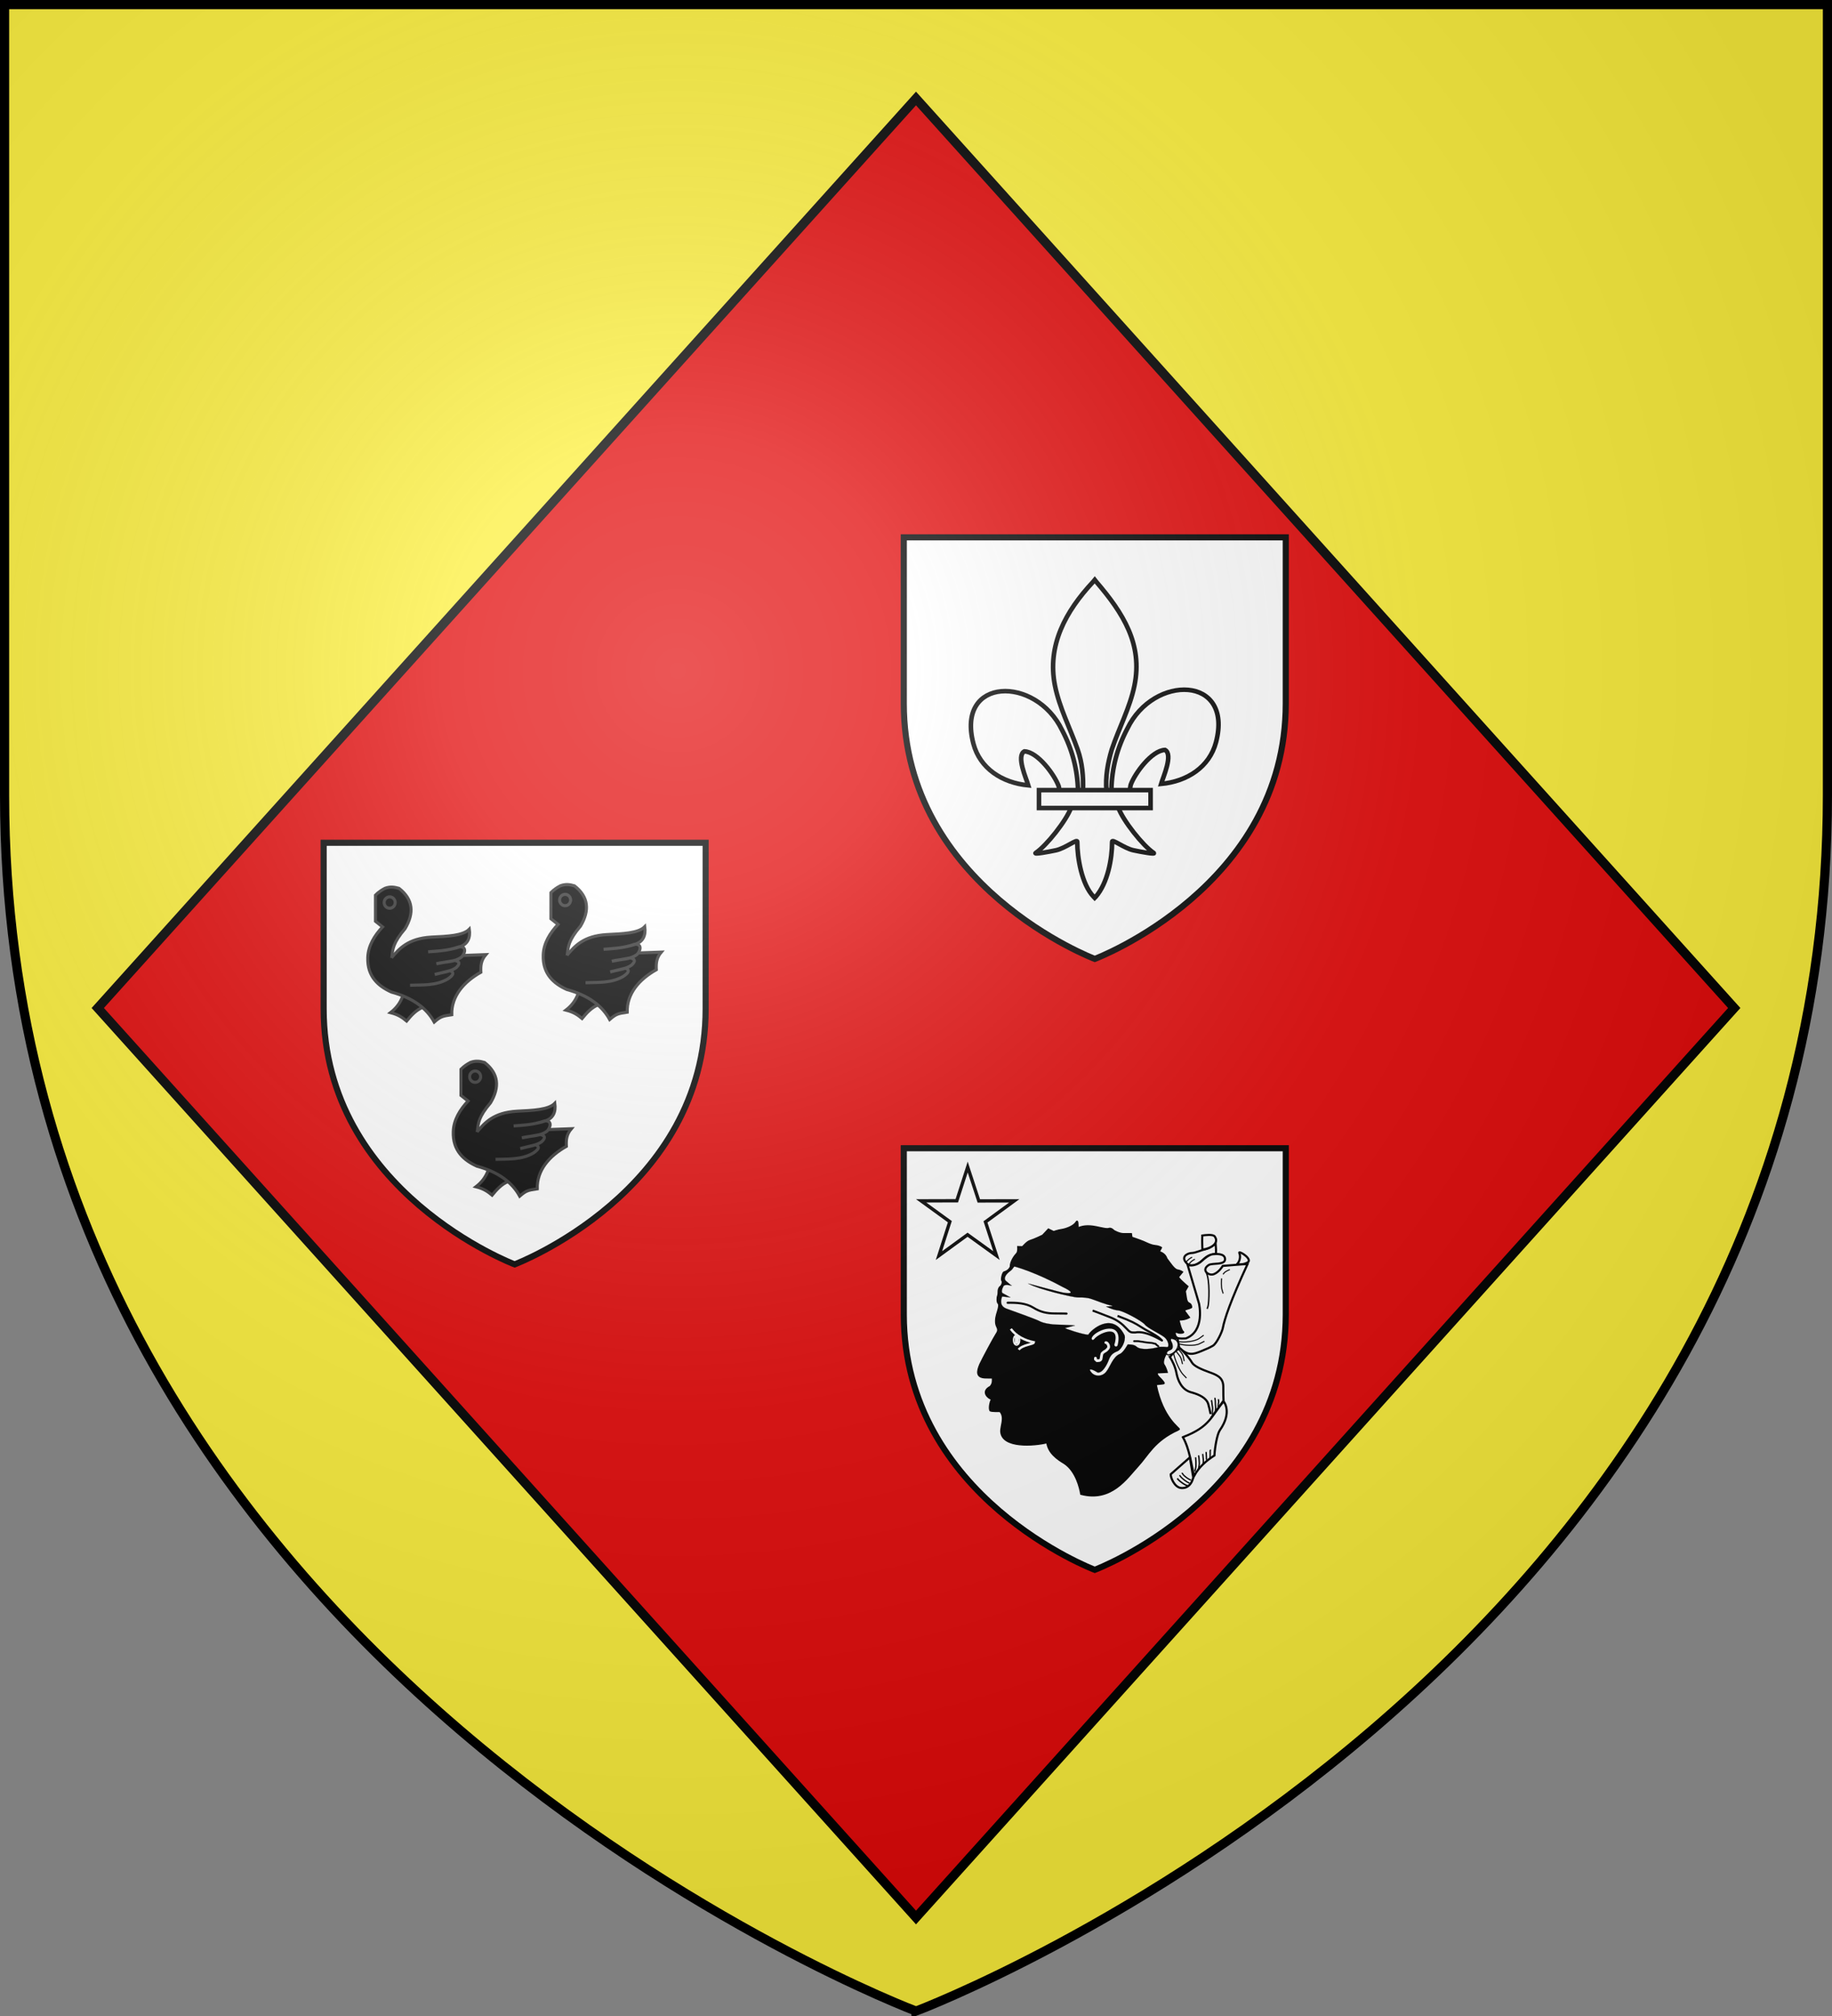 <svg xmlns="http://www.w3.org/2000/svg" xmlns:xlink="http://www.w3.org/1999/xlink" width="600" height="660" version="1"><rect width="100%" height="100%" fill="#808080" stroke="none"/><defs><radialGradient id="f" cx="221.445" cy="226.331" r="300" fx="221.445" fy="226.331" gradientTransform="matrix(1.353 0 0 1.349 -77.63 -85.747)" gradientUnits="userSpaceOnUse" xlink:href="#a"/><linearGradient id="a"><stop offset="0" stop-color="#fff" stop-opacity=".314"/><stop offset=".19" stop-color="#fff" stop-opacity=".251"/><stop offset=".6" stop-color="#6b6b6b" stop-opacity=".125"/><stop offset="1" stop-opacity=".125"/></linearGradient></defs><path fill="#fcef3c" fill-rule="evenodd" d="M300 658.5s298.5-112.32 298.5-397.772V2.176H1.5v258.552C1.5 546.18 300 658.5 300 658.5z"/><path fill="#e20909" stroke="#000" stroke-width="3" d="M300 32.242 567.982 330 300 627.758 32.018 330z"/><use width="100%" height="100%" transform="translate(0 200)" xlink:href="#b"/><path id="e" fill="#fff" fill-rule="evenodd" stroke="#000" stroke-width="2" d="M168.552 413.931s62.551-23.619 62.551-83.645v-54.369H106v54.37c0 60.025 62.552 83.644 62.552 83.644z"/><g id="c" stroke="#313131" stroke-width="3.788"><path fill-rule="evenodd" d="M-143.977 278.607c-3.567 9.659-9.168 15.76-15.529 20.53 10.376 2.517 15.384 6.376 20.267 10.266 5.834-6.878 11.933-13.423 20.53-16.846l.264-13.687z" transform="matrix(.26 0 0 .268 169.368 251.348)"/><path fill-rule="evenodd" d="M-178.483 155.68c3.92-3.881 7.84-6.244 11.76-8.3 6.859-2.59 12.514-1.568 17.987 0 17.877 13.495 19.24 30.088 7.61 49.117-15.363 17.442-15.557 25.404-16.603 33.898 37.336.007 75.49-.26 118.297-2.076-5.844 6.649-6.691 13.027-6.227 21.446-21.499 11.734-37.238 29.115-36.665 51.885-11.647 1.67-13.968 2.124-22.137 8.993-9.307-16.562-26.219-29.32-53.96-36.665-16.147-7.057-30.589-18.776-29.747-42.2.514-14.312 8.492-26.884 18.678-37.357l-8.993-6.917z" transform="matrix(.26 0 0 .268 169.368 251.348)"/><path d="M-155.654 164.674a6.918 6.918 0 1 1-13.836 0 6.918 6.918 0 1 1 13.836 0z" overflow="visible" style="marker:none" transform="matrix(.26 0 0 .268 169.887 251.348)"/><path fill-rule="evenodd" d="M-158.235 232.123c9.673-10.944 20.64-23.617 50.315-25.25 19.6-.949 39.726-1.574 47.734-9.684 1.497 10.704-2.03 18.11-11.76 21.445-13.157 4.26-26.623 5.424-40.125 6.226 12.183-1.182 22.672-.792 39.432-6.226 9.749-.277 6.688 8.464 2.768 12.453-9.06 6.791-21.179 5.629-31.823 8.301l23.521-4.053c7.66 2.116 4.785 5.57 1.35 8.862-6.654 4.843-17.705 5.756-26.946 8.335l19.238-4.643c6.895 2.705 2.422 6.623-2.669 10.012-14.835 8.523-31.99 7.248-47.7 7.775" transform="matrix(.26 0 0 .268 169.368 251.348)"/></g><use id="d" width="600" height="660" stroke="#313131" transform="translate(57.461 -.828)" xlink:href="#c"/><use width="600" height="660" stroke="#313131" transform="translate(-29.461 57.828)" xlink:href="#d"/><use id="b" width="100%" height="100%" transform="translate(190 -100)" xlink:href="#e"/><g fill="#fff" stroke="#000" stroke-width="13.097"><path fill-rule="evenodd" d="M407.03 608.7c1.424-61.957 16.75-119.54 45.289-174.11 74.714-157.185 302.92-153.431 252.615 38.812-18.537 70.84-81.509 112.474-156.319 119.615 5.4-18.665 35.1-84.652 11.125-97.562-38.339 1.449-85.945 67.706-97.393 99.301-1.653 4.536-1.19 9.778-3.036 14.24" transform="matrix(.115 0 0 .114 317.185 189.034)"/><path fill-rule="evenodd" d="M350.523 657.372c-1.425-61.956-16.751-119.54-45.29-174.108-74.714-157.186-302.92-153.432-252.615 38.81 18.537 70.84 81.509 112.475 156.319 119.616-5.4-18.665-35.1-84.652-11.124-97.562 38.338 1.449 85.944 67.705 97.392 99.301 1.653 4.536 1.19 9.778 3.036 14.24" transform="matrix(.115 0 0 .114 312.75 183.954)"/><path d="M393.626 57.12c-78.714 84.85-131.565 182.962-108.781 298.031 12.57 63.484 43.041 122.28 64.53 183.438 13.437 38.37 16.873 78.452 15.282 118.781h66.781c-3.196-40.626 3.807-79.998 15.282-118.781 20.474-61.538 51.625-119.906 64.53-183.438 24.129-118.779-32.506-208.36-108.437-297.656l-4.64-5.918z" transform="matrix(.115 0 0 .114 312.75 183.954)"/><path fill-rule="evenodd" d="M331.345 704.401c-13.962 39.13-70.889 110.792-101.125 131.22-7.843 5.297 37.486-3.052 57.78-7.5 26.62-5.835 61.218-34.198 60.407-24.188-.075 45.838 12.811 122.324 46.406 157.468l3.182 3.388 3.287-3.388c33.578-39.17 46.238-108.042 46.406-157.468-.81-10.01 33.788 18.353 60.407 24.187 20.295 4.449 65.623 12.798 57.78 7.5-30.236-20.427-87.131-92.089-101.093-131.219z" transform="matrix(.115 0 0 .114 312.75 183.954)"/><path d="M239.352 655.38H557.24v51.503H239.352z" transform="matrix(.115 0 0 .114 312.75 183.954)"/></g><g stroke-width=".724" font-size="12"><path fill-rule="evenodd" stroke="#000" stroke-width="1.504" d="M403.916 361.173c-33.245 15.376-41.37 35.624-56.052 51.774-14.681 16.15-36.57 50.891-79.146 39.146-1.336-8.7-6.835-32.697-22.889-43.55-9.92-6.043-22.022-14.682-24.224-29.363-17.618 4.404-61.734 7.927-63.864-15.415-.734-8.075 6.183-20.446-1.215-28.964-1.67.054-11.034.241-13.488-.904-2.568-3.034-.033-14.073 1.829-16.525l-.02-.102c-4.395-.4-15.734-10.763-1.787-18.103 3.678-4.324 3.034-7.857 3.022-11.842-2.305.032-7.968-.033-8.797-.089-14.7-.054-12.813-9.539-8.578-19.634 2.936-6.607 19.491-38.172 22.427-42.576 2.937-4.404 2.937-6.607.735-11.01-2.203-4.406-1.469-11.746 0-16.884 1.468-5.14 4.404-13.214 2.202-15.416s-1.468-9.543-.734-11.011.734-5.138.734-6.607c0-1.468.734-5.138 2.936-6.606s3.67-6.607 2.202-8.075c-1.468-1.468.734-11.745 2.936-12.48 2.203-.733 6.607-2.201 8.81-7.34-.26-7.249 5.433-15.476 8.808-19.085 2.202-2.203 1.468-9.543 1.468-9.543l6.459.148c.704-.235 6.02-7.489 11.159-8.957 5.138-1.468 16.883-7.34 16.883-7.34l8.075-8.81 7.34 3.67s5.873-2.201 11.012-2.935c5.138-.734 16.15-4.405 19.82-10.277 3.67-5.873 2.936 6.989 3.053 7.692.47.117 6.49-3.288 16.766-2.554 10.277.734 22.022 5.139 25.693 3.67 3.67-1.468 7.34 2.937 7.34 2.937s7.341 4.404 13.214 4.404h11.01l.735 5.138s11.01 3.788 16.15 5.99c5.137 2.202 9.542 5.021 16.148 5.756 6.607.734 8.81 2.936 8.81 2.936l-2.937 5.872s7.927 1.616 10.277 9.543c4.404 5.873 10.277 15.416 14.681 16.15 4.405.734 7.34 2.936 7.34 2.936l-5.871 7.34s1.468 2.203 4.404 5.14c2.936 2.935 8.809 8.074 8.809 8.074l-3.67 6.606s0 1.469.733 5.139c.735 3.67.735 10.277 4.405 11.745 3.67 1.468 3.67 5.873 3.67 5.873s.734.734-3.67 2.202c-4.405 1.468-7.34 1.468-5.139 4.404 2.203 2.936 5.873 8.075 5.873 8.075s-3.67 2.202-7.34 2.936c-3.671.734-7.341.734-7.341.734s2.936 13.947 5.872 16.15c2.936 2.202-4.404 3.67-8.809 1.468-4.404-2.202-1.652 6.606 1.284 7.34 2.937.734-1.065 1.762-4.515 1.798-2.937-.734-6.716-.22-5.028 4.111 2.203 5.873 4.589 8.773-1.284 11.709-5.872 2.936-11.195 16.15-8.258 20.554 2.936 4.404 4.588 11.01 4.588 11.01l-13.947.735s-.955 2.202 2.716 5.872c3.67 3.67 7.34 7.855 6.827 8.882.11 1.589-11.047.944-10.937 2.533 9.493 46.923 32.04 60.084 32.07 62.555l-1.785 1.25z" transform="matrix(.236 0 0 .231 290.534 384.774)"/><path fill="#fff" fill-rule="evenodd" stroke="#000" stroke-width=".188" d="M170.025 136.405c-4.892 3.67-9.172 9.785-4.892 13.454 5.504 4.892 7.95 6.726 7.95 6.726s-9.784-3.057-11.619.612c-1.834 3.67-3.975 9.25 0 10.396 3.058 1.834 9.784 5.503 9.784 5.503s-15.287-1.834-11.618-1.223c-1.835 4.892-3.67 13.454 6.115 17.123 9.784 3.669 40.36 14.676 45.864 17.734 5.503 3.057 17.733 4.892 23.849 4.892 6.115 0 28.743 1.223 25.072 1.223l-13.454 3.669c-2.294.23 27.825 10.24 32.26 9.325 2.368-5.505 33.172-34.397 50.295 1.07 1.834 7.95-4.28 20.18-10.396 22.627-6.115 2.446-9.173 5.503-11.619 12.23-2.446 6.727-8.709 18.726-15.438 17.735-9.253-6.04-13.303-5.505-9.022-.613 4.74 6.728 15.822 7.035 21.403-1.223 4.662-5.733 8.864-20.56 18.345-24.46 4.892-1.835 11.007-13.454 11.007-13.454s8.562-.611 12.23 3.058c3.67 3.669 12.842 3.669 18.346 3.058 5.504-.612 14.754-2.675 11.696-2.675s8.487-.382 12.156.23c3.669.611 2.443-9.174-3.672-14.066-6.115-4.892-23.237-12.842-26.906-17.734-3.67-4.892-29.965-19.569-37.303-20.18-7.338-.612-16.51-5.504-16.51-5.504s13.76-.228 7.033-1.451c-6.726-1.223-19.876-6.499-26.602-8.945-6.727-2.446-12.23-2.446-19.569-2.446-7.338 0-56.053-11.931-68.21-19.349-9.172-3.057 43.52 12.24 49.635 12.852 10.396 1.53 13.683-.535-3.44-8.79-7.337-4.281-40.018-21.42-66.174-28.58-2.677 2.678-1.703 3.507-6.596 7.176z" transform="matrix(.236 0 0 .231 290.534 384.774)"/><path fill="none" stroke="#fff" stroke-linecap="round" stroke-width="3.804" d="M303.557 237.077c.238.028 1.224.202 1.857.864.701.905 1.296 1.718 1.65 2.592.26 1.166.603 2.13.413 3.24-.396 1.087-.927 1.86-1.65 2.591-.818 1.009-1.412 1.52-2.27 2.16-.957.453-1.874 1.335-2.683 1.727-.387.525-1.382.912-1.857 1.512-.55.738-.974 1.104-1.031 2.16-.357 1.049-.477 2.341-.62 3.456-.202 1.226-.49 2.376-.618 3.455-.515.925-1.078 1.4-2.27 1.728-.986.175-2.006.216-3.095.216-.617-.59-1.668-1.256-2.27-1.944v-1.728" transform="matrix(.236 0 0 .231 290.534 384.774)"/><path fill="#fff" fill-rule="evenodd" stroke="#fff" stroke-width="1.504" d="M286.36 232.258c5.277-8.49 38.322-24.095 30.29 6.196-1.836 3.213 1.606 4.59 2.524 2.295 8.49-35.798-27.996-20.882-33.732-11.474-2.295 3.901.918 3.213.918 2.983z" transform="matrix(.236 0 0 .231 290.534 384.774)"/><path fill="none" stroke="#000" stroke-linecap="round" stroke-width="3.008" d="M167.263 180.627c12.392-.23 25.472.459 35.568 6.884 10.097 6.425 19.047 8.261 29.832 8.261s16.292.23 16.292.23" transform="matrix(.236 0 0 .231 290.534 384.774)"/><path fill="none" stroke="#000" stroke-width="2.971" d="M319.761 199.228c20.708 8.016 24.378 10.374 33.122 16.032 8.743 5.658 11.976 6.6 19.338 11.316 5.477 3.3 8.744 7.073 8.744 7.073 4.715 3.772-20.459-14.617-36.814-10.845-5.983 0-6.903 0-12.425-6.13-5.522-6.13-11.965-11.316-21.168-15.088-9.204-3.772-25.31-9.902-25.31-9.902" transform="matrix(.236 0 0 .231 290.534 384.774)"/><path fill="#fff" fill-rule="evenodd" stroke="#000" stroke-linecap="round" stroke-width="2.632" d="M342.772 235.063c1.256 0 6.48-.198 8.488.472 1.752.236 4.557.464 6.13.943 2.666.317 5.123.872 8.015.943 3.11.028 4.216.977 7.072 1.414.894 1.116 2.58 2.458 3.773 3.3" transform="matrix(.236 0 0 .231 290.534 384.774)"/><path fill="none" stroke="#fff" stroke-width="3.384" d="M171.688 217.685c7.604 10.486 19.256 16.236 31.992 18.963-.321 3.082-15.457 3.28-21.098 10.426" transform="matrix(.236 0 0 .231 290.534 384.774)"/><g fill="#fff" fill-rule="evenodd" stroke="#000" stroke-width="1.448"><path d="M240.5 258.367c.116 1.29.521 6.918-.04 6.982-3.178.454-5.37.986-8.095 3.71-2.724 2.724-8.958 7.363-12.493.996-1.816-3.632 2.607-5.331 4.877-5.331 2.231-.078 5.737-1.802 9.37-2.71 3.632-.908 5.106-3.241 5.56-2.787zm14.314 13.907c.497-.274 2.853-3.421 1.634-7.257-1.767-2.65 7.999 2.853 5.938 5.797-2.608 2.032-7.776 2.007-7.572 1.46z" transform="matrix(.49 0 0 .48 280.298 283.133)"/><path d="M231.556 259.984c-.042-.6-.114-5.973-.023-7.159 1.825-.274 7.228-1.057 8.406.71 4.188 6.328-8.01 9.48-8.305 8.597zm-9.851 12.688 7.655 26.499s4.322 18.81-8.833 23.848c-4.122.295-5.594-.294-5.594-.294l1.178 6.477c5.839 6.022 9.604 4.6 14.61 2.538 5.005-2.06 5.208-2.222 7.858-3.695 2.65-1.472 6.303-9.77 6.71-12.13 1.136-6.1 4.971-18.083 16.487-43.537-2.077-.183-15.625 1.186-16.538 1.186-.456.73-2.586 4.21-5.867 5.586-3.604 1.472-8.795-2.772-3.533-6.183 2.57-1.64 11.102.292 10.943-4.164-.217-3.872-5.938-3.492-8.294-3.197-2.355.294-5.594 2.944-7.066 4.416-3.297 3.297-7.95 3.828-9.716 2.65z" transform="matrix(.49 0 0 .48 280.298 283.133)"/><path d="M209.928 335.68c1.766 2.944 3.533 6.477 4.416 11.188.884 4.711 3.434 11.3 10.01 12.955 5.3 1.472 10.011 3.828 11.19 7.95 1.177 4.122 2.019 9.38 2.019 9.289l8.194-11.595c-.091-1.551-.154-5.329-.154-9.745-.09-6.424-4.851-7.991-9.562-9.758-4.711-1.766-9.99-3.96-11.462-6.61-1.472-2.65-5.23-7.207-7.29-8.974-2.061-1.766-7.361 5.3-7.361 5.3z" transform="matrix(.49 0 0 .48 280.298 283.133)"/><path d="M218.588 390.336c4.551 8.184 5.593 18.692 7.465 26.522 3.248-6.169 8.303-10.566 13.633-14.028.312-6.141 1.868-14.62 3.634-17.27 8.533-12.435 2.528-19.554 2.528-19.554-8.527 10.014-8.82 17.178-27.245 24.316z" transform="matrix(.49 0 0 .48 280.298 283.133)"/><path d="M210.479 415.63c-.235 2.032 2.483 9.093 7.084 9.409 4.52.31 7.127-3.167 7.953-7.231l-2.265-13.647z" transform="matrix(.49 0 0 .48 280.298 283.133)"/></g><path fill="#fff" fill-rule="evenodd" stroke="#000" stroke-width="1.504" d="M393.695 235.535c-1.886-5.187.943-5.187 6.13-2.83 8.487 5.187 2.357 18.39-7.073 21.218-5.186 2.358-8.015-3.772-.471-6.6 7.073-1.887 1.414-12.26 1.414-11.788h.472z" transform="matrix(.236 0 0 .231 290.534 384.774)"/><path fill="#fff" fill-rule="evenodd" stroke="#000" stroke-width="1.88" d="M454.992 316.22v.64c0-1.726-.031-.849.471 2.558 0 3.46.26 6.366.472 9.593 0 2.673-.317 4.587-.472 7.035m-5.186-16.632v1.168c0-2.16-.062-1.55.471 1.751.19 3.29.85 5.01.943 8.175 0 3.212-.383 5.706-.472 8.758m-3.3 50.452h.471c-.125.443 0 2.97 0 4.66 0 2.54-.048 5.022-.471 6.656m-5.187-8.959v.943-.942.942-.942c.102 3.484.472 5.411.472 8.958 0 1.084.204 1.907-.472 2.358m-4.715-8.487c.192 3.797.827 6.282.943 10.184 0 1.96-.393 2.178-.471 3.96m-6.13-11.272v.595c0-1.608-.03-.79.472 2.383.086 2.928.471 4.506.471 7.746-.088 3.113-.776 4.41-.943 7.15m-4.244-16.031c0 .842.256 4.11.472 6.13v6.6c-.262 2.198-.741 4.559-1.414 6.13v1.414m32.534-102.635c.12.885.818 4.267 0 6.44 0 1.923-.22 2.908-.472 4.295" transform="matrix(.236 0 0 .231 290.534 384.774)"/><path fill="#fff" fill-rule="evenodd" stroke="#000" stroke-width="1.504" d="M405.26 235.728c6.33 1.298 21.744 0 27.91-4.544l6.166-4.543m-34.054 12.19c6.045 2.279 21.472 3.426 28.277-.09l6.804-3.514m-35.589 11.86c3.245 3.894 5.517 5.84 6.49 11.033l.974 5.193m-11.358-14.28c3.894 5.518 6.49 7.465 7.789 12.981l1.298 5.517m-12.332-14.928c1.622 8.438 8.113 24.34 12.98 29.532l4.869 5.192" transform="matrix(.236 0 0 .231 290.534 384.774)"/><path fill="#fff" fill-rule="evenodd" stroke="#000" stroke-width="1.798" d="M421.968 431.843c-3.274-.423-9.644-5.712-11.074-7.612-1.43-1.9-1.534-2.7-1.534-2.7M419.704 436.14c-3.54-.858-10.433-6.658-11.981-8.619-1.548-1.961-1.86-2.473-1.86-2.473" transform="matrix(.236 0 0 .231 290.534 384.774)"/><path fill="#fff" fill-rule="evenodd" stroke="#000" stroke-width="2.034" d="M417.76 440.095c-3.738-.411-11.472-6.266-13.282-8.386l-1.81-2.122" transform="matrix(.236 0 0 .231 290.534 384.774)"/><path fill="#fff" fill-rule="evenodd" stroke="#000" stroke-width="1.504" d="M464.209 146.074c-.477 3.938-.716 11.694.716 16.586l1.432 4.893m9.307-33.888c-2.744.954-6.801 3.102-8.114 4.892l-1.313 1.79" transform="matrix(.236 0 0 .231 290.534 384.774)"/><path fill="#fff" fill-rule="evenodd" stroke="#000" stroke-width="1.978" d="M442.546 137.198c5.912 10.39 4.077 44.336 2.854 48.202l-1.223 3.866" transform="matrix(.236 0 0 .231 290.534 384.774)"/><path fill="#fff" fill-rule="evenodd" stroke="#000" stroke-width="1.504" d="M423.272 116.141c-2.434.811-7.464 4.787-7.87 6.977m11.764-4.137c-2.434.81-7.464 4.786-7.87 6.977" transform="matrix(.236 0 0 .231 290.534 384.774)"/><path fill="none" stroke="#feffff" stroke-width="2.181" d="M179.198 227.118c-4.82-.258-5.211 13.718 1 13.394m.011-13.394c4.82-.258 5.211 13.718-1 13.394" transform="matrix(.236 0 0 .231 290.534 384.774)"/><path fill="none" stroke="#feffff" stroke-width="5.371" d="m179.88 227.397-.165 11.713" transform="matrix(.236 0 0 .231 290.534 384.774)"/></g><path fill="#fff" stroke="#000" stroke-width="1.1" d="m316.931 382.07 3.64 11.087 11.602-.013-9.42 6.887 3.598 11.03-9.461-6.83-9.379 6.83 3.573-11.108-9.394-6.81 11.669-.034z"/><path fill="url(#f)" fill-rule="evenodd" d="M300 658.5s298.5-112.32 298.5-397.772V2.176H1.5v258.552C1.5 546.18 300 658.5 300 658.5z"/><path fill="none" stroke="#000" stroke-width="3" d="M300 658.397S1.5 545.98 1.5 260.277V1.5h597v258.778c0 285.7-298.5 398.12-298.5 398.12z"/></svg>